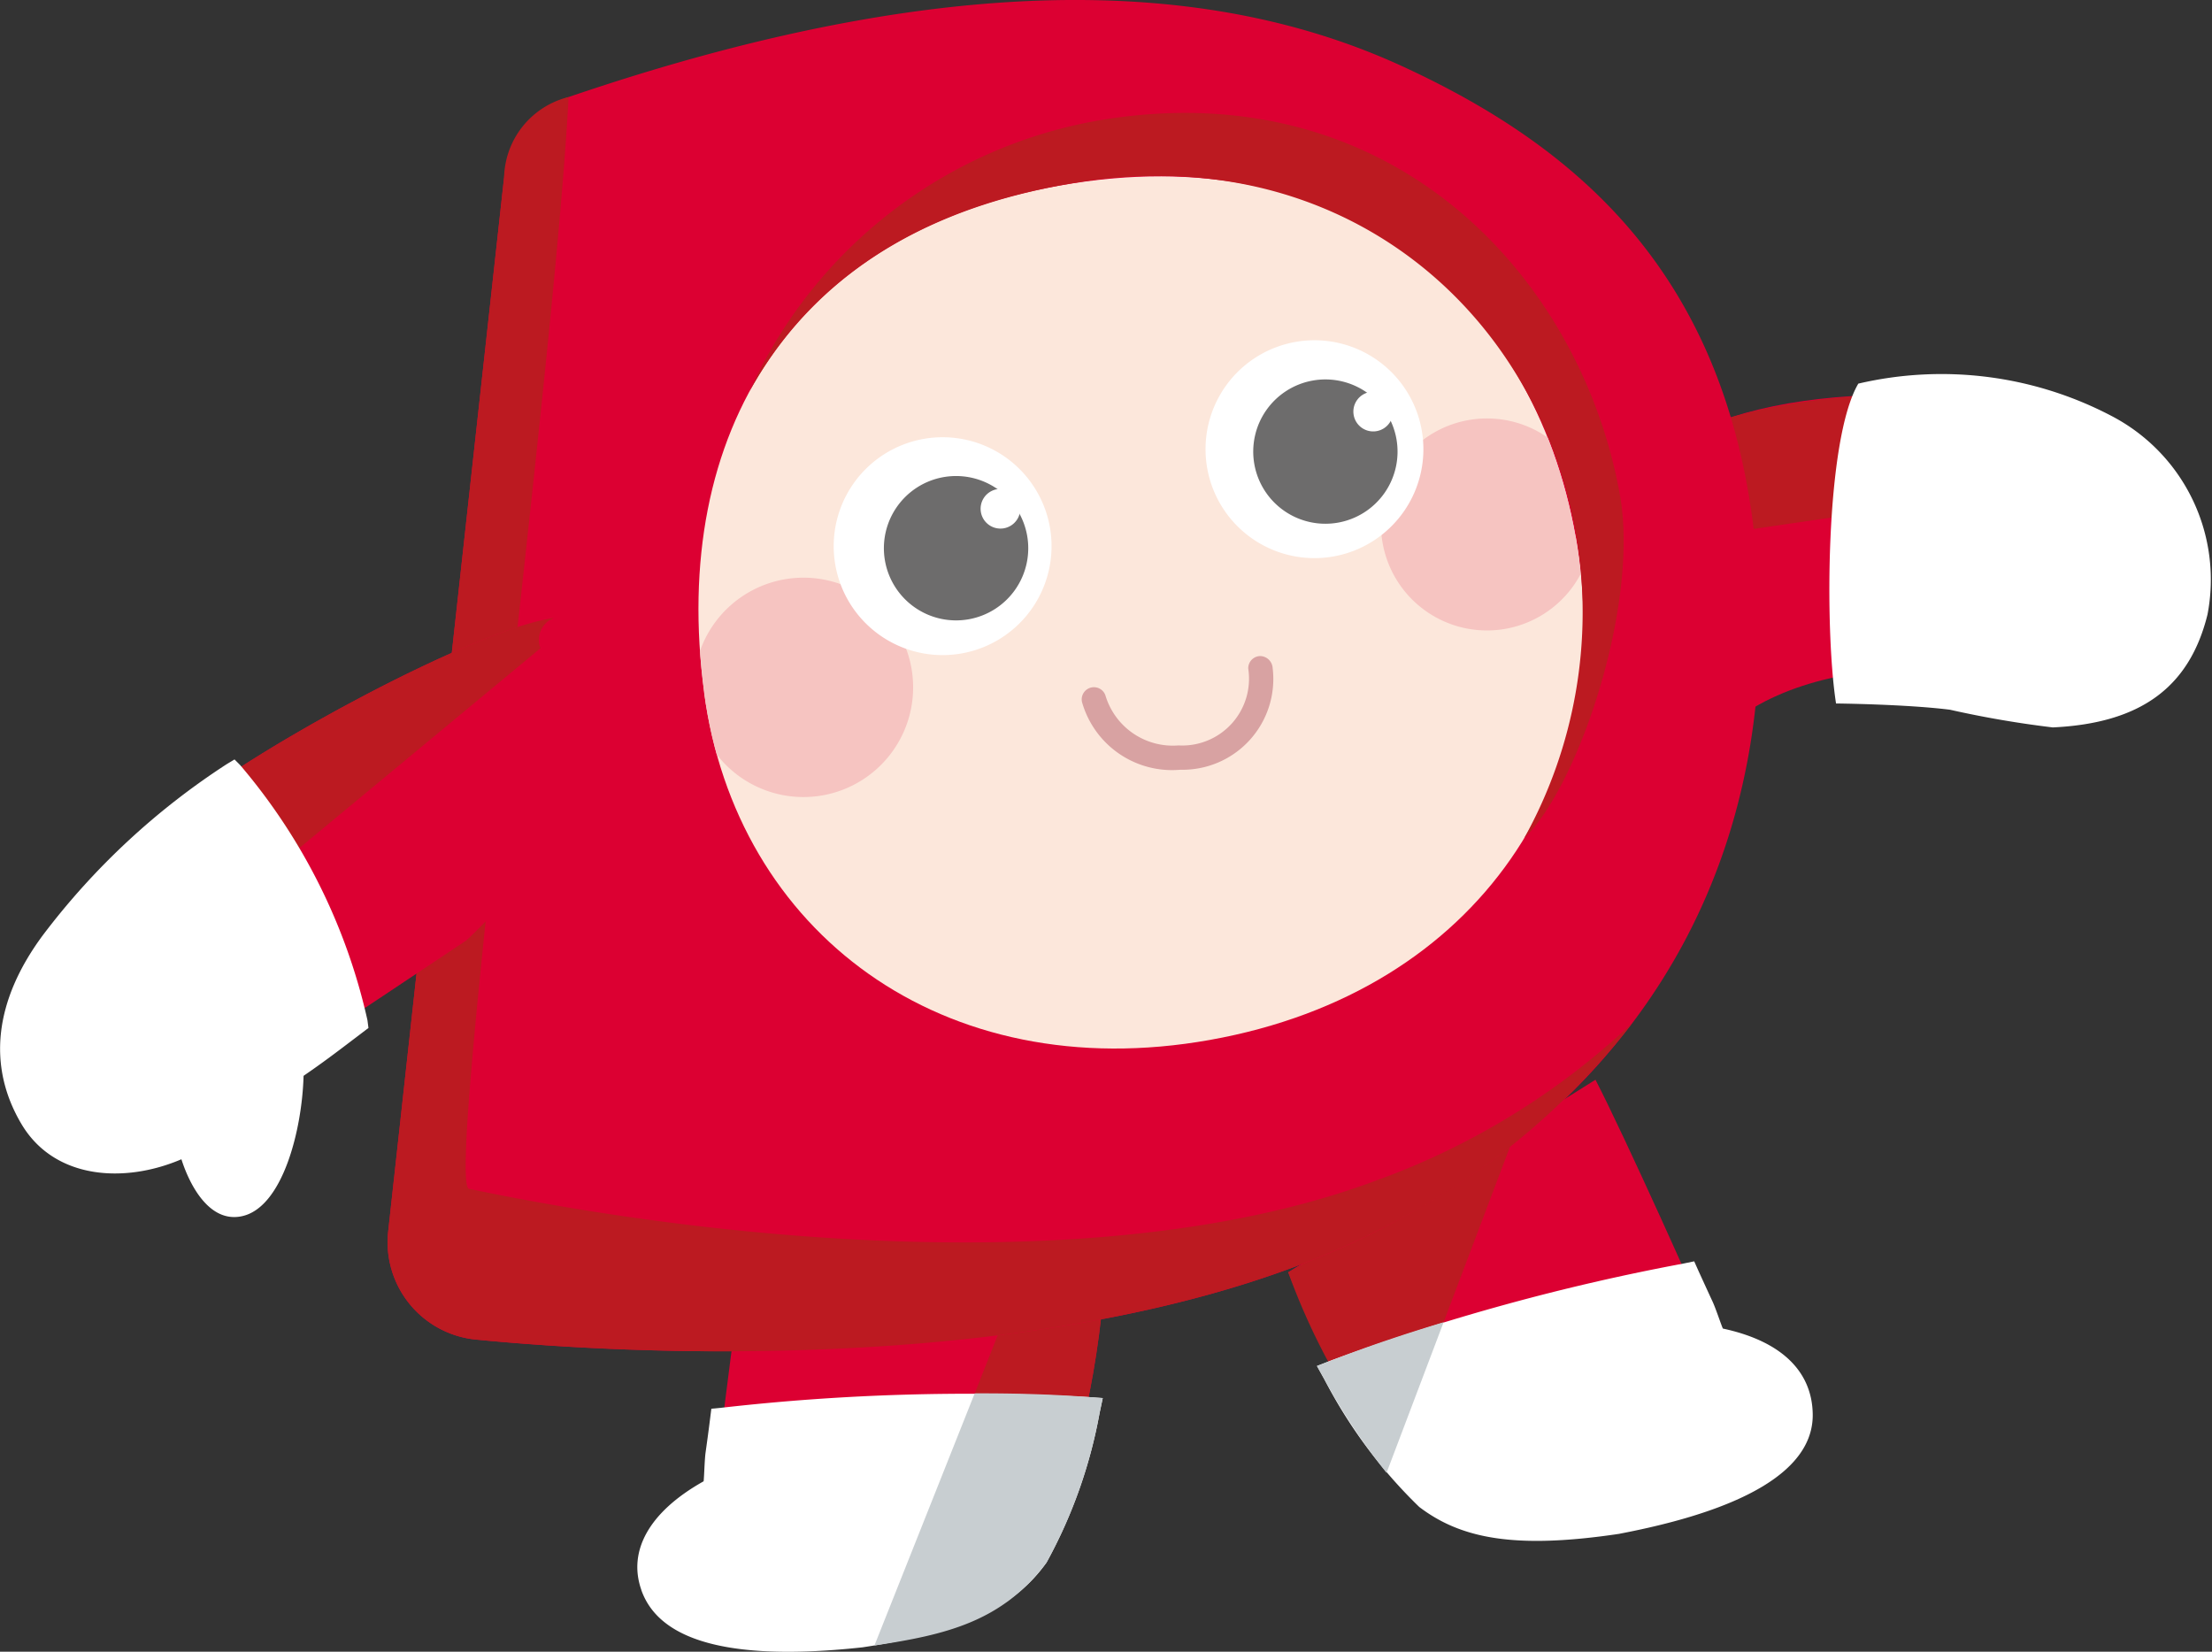 <svg xmlns="http://www.w3.org/2000/svg" xmlns:xlink="http://www.w3.org/1999/xlink" width="85.289" height="63.683" viewBox="0 0 85.289 63.683">
  <rect x="0" y="0" width="85.289" height="63.683" fill="#333333" stroke="none"/>
  <defs>
    <clipPath id="clip-path">
      <path id="SVGID" d="M110.206,211.422c1.229,9.214,9.169,15.239,19.506,13.391,10.47-1.872,15.732-10.247,14.1-19.4s-8.948-15.5-19.9-13.541c-10.2,1.824-15.046,9.442-13.7,19.548" fill="none"/>
    </clipPath>
  </defs>
  <g id="グループ_1317" data-name="グループ 1317" transform="translate(-83.058 -184.719)">
    <path id="パス_71" data-name="パス 71" d="M144.575,226.349c1.1,2.116,4.092,8.779,4.442,9.677,2.017.7,3.018,1.879,3.128,3.4.123,1.7-1.176,3.189-5.03,3.884s-6.3,1.173-9.019-.829c-1.646-1.417-4.022-5.384-5.367-8.708Z" fill="#dc0032"/>
    <path id="パス_83" data-name="パス 83" d="M141.363,228.711l-8.635,5.064a25.719,25.719,0,0,0,4,7.184Z" fill="#bc1a21"/>
    <path id="パス_84" data-name="パス 84" d="M145.51,243.854c-4.041.606-6.126.187-7.73-1.034a18.969,18.969,0,0,1-3.66-4.925l-.284-.511.546-.212a84.075,84.075,0,0,1,13.6-3.739l.4-.083.167.374c.2.437.386.845.544,1.184.119.257.321.869.394,1.034,2.4.517,3.448,1.762,3.465,3.311s-1.355,3.435-7.445,4.6" fill="#fff"/>
    <path id="パス_87" data-name="パス 87" d="M138.719,235.7c-1.572.47-3.007.959-4.337,1.476l-.546.212.284.511a24.361,24.361,0,0,0,2.4,3.606Z" fill="#c8ced1"/>
    <path id="パス_67" data-name="パス 67" d="M143.391,205.659c-.8.676,1.744,11.781,5.64,7.644s12.018-2.515,12.018-2.515,6.894-9.978-1.554-10.7S146.183,201.3,143.391,205.659Z" fill="#dc0032"/>
    <path id="パス_68" data-name="パス 68" d="M156.051,204.326c-.348-2.572,1.832-4.618.221-4.388-3.587.024-7.171.777-8.712,1.861,0,0-3.564,3.494-3.067,4.215Z" fill="#bc1a21"/>
    <path id="パス_69" data-name="パス 69" d="M112.077,231.22c-.432,2.346-1.338,9.594-1.41,10.555-1.722,1.262-2.333,2.681-1.991,4.172.382,1.664,2.058,2.7,5.947,2.238s6.366-.725,8.38-3.437c1.159-1.837,2.266-6.326,2.577-9.9Z" fill="#dc0032"/>
    <path id="パス_70" data-name="パス 70" d="M125.58,234.847l-3.182-.855-5.488,13.9c2.622-.394,4.508-1.005,6.092-3.142,1.159-1.837,2.267-6.326,2.578-9.9" fill="#bc1a21"/>
    <path id="パス_85" data-name="パス 85" d="M107.788,246.023c-.522-1.473.259-2.992,2.4-4.192.022-.178.036-.822.074-1.1.052-.371.114-.817.173-1.292l.051-.406.407-.039a84.165,84.165,0,0,1,14.1-.413l.583.043-.121.572a18.986,18.986,0,0,1-2.055,5.782c-1.175,1.637-3.046,2.649-7.087,3.255-6.164.67-8.008-.742-8.527-2.208" fill="#fff"/>
    <path id="パス_88" data-name="パス 88" d="M125.578,238.622l-.584-.043c-1.356-.1-2.8-.144-4.355-.138l-3.865,9.721c2.725-.408,4.936-.907,6.648-3.218a18.983,18.983,0,0,0,2.035-5.75Z" fill="#c8ced1"/>
    <path id="パス_47-2" data-name="パス 47-2" d="M98.026,232.192l4.468-40.632a3.71,3.71,0,0,1,2.489-3.1c15.994-5.455,25.776-4.137,32.217-1.153,6.735,3.12,12.59,8.079,13.571,18.7,1,10.791-3.5,20.436-14.446,26.083-10.191,5.26-25.961,5.142-34.916,4.278a3.775,3.775,0,0,1-3.389-4.123l.006-.052" fill="#dc0032"/>
    <path id="パス_52-2" data-name="パス 52-2" d="M136.315,230.161c-10.709,4.1-26.37,2.244-35.172.394-.912-.19,3.255-31.106,3.84-42.095a3.272,3.272,0,0,0-2.489,3.1l-4.468,40.633a3.772,3.772,0,0,0,3.332,4.167l.052.006c8.954.865,24.726.986,34.916-4.278a27.947,27.947,0,0,0,9.666-7.924,28.425,28.425,0,0,1-9.677,6" fill="#bc1a21"/>
    <g id="グループ_1316" data-name="グループ 1316">
      <path id="パス_48-2" data-name="パス 48-2" d="M143.809,205.415c-1.636-9.151-8.948-15.5-19.9-13.541-10.2,1.824-15.045,9.441-13.7,19.548,1.229,9.214,9.169,15.239,19.506,13.391,10.47-1.872,15.732-10.248,14.1-19.4" fill="#fce7db"/>
      <g id="グループ_1313" data-name="グループ 1313">
        <g id="グループ_1312" data-name="グループ 1312" clip-path="url(#clip-path)">
          <path id="パス_54-2" data-name="パス 54-2" d="M118.2,210.475a4.229,4.229,0,1,0-3.42,4.909,4.23,4.23,0,0,0,3.42-4.909v0" fill="#f6c4c1"/>
          <path id="パス_55-2" data-name="パス 55-2" d="M144.415,204.219a4.087,4.087,0,1,0-3.3,4.743,4.087,4.087,0,0,0,3.3-4.743h0" fill="#f6c4c1"/>
        </g>
      </g>
      <g id="グループ_1314" data-name="グループ 1314">
        <path id="パス_57-2" data-name="パス 57-2" d="M137.875,201.3a4.2,4.2,0,1,0-3.394,4.872,4.2,4.2,0,0,0,3.394-4.872v0" fill="#fff"/>
        <path id="パス_58-2" data-name="パス 58-2" d="M136.9,201.64a2.782,2.782,0,1,0-2.249,3.229,2.781,2.781,0,0,0,2.249-3.229h0" fill="#6d6c6c"/>
        <path id="パス_61-2" data-name="パス 61-2" d="M136.759,200.454a.765.765,0,1,0-.619.887.766.766,0,0,0,.619-.887h0" fill="#fff"/>
      </g>
      <g id="グループ_1315" data-name="グループ 1315">
        <path id="パス_59-2" data-name="パス 59-2" d="M123.538,205.04a4.2,4.2,0,1,0-3.394,4.871h0a4.2,4.2,0,0,0,3.394-4.871" fill="#fff"/>
        <path id="パス_60-2" data-name="パス 60-2" d="M122.661,205.366a2.783,2.783,0,1,0-2.249,3.229,2.782,2.782,0,0,0,2.249-3.229h0" fill="#6d6c6c"/>
        <path id="パス_62-2" data-name="パス 62-2" d="M122.386,204.2a.765.765,0,1,0-.618.887.766.766,0,0,0,.618-.887h0" fill="#fff"/>
      </g>
      <path id="パス_63-2" data-name="パス 63-2" d="M125.8,189.3a18.2,18.2,0,0,0-13.825,10.473c2.889-5.163,7.823-7.25,12.644-8.023,10.123-1.623,17.75,4.883,19.225,13.667a17.957,17.957,0,0,1-2.021,11.625c2.127-2.061,4.443-9.055,3.695-13.238C144.035,195.506,136.9,187.624,125.8,189.3Z" fill="#bc1a21"/>
    </g>
    <path id="パス_67-2" data-name="パス 67" d="M90.257,215.778c2.638-2.2,11.1-6.811,14.164-7.232,1.145-.158,1.622,2.711,1.256,5.316-.468,3.33-4.64,7.116-4.64,7.116l-5.73,3.818s-7.439-7.028-5.05-9.018" fill="#dc0032"/>
    <path id="パス_68-2" data-name="パス 68" d="M93.975,217.934c-1.849-2.185-5.1-1.006-3.719-2.156,2.638-2.2,11.1-6.812,14.164-7.233a.9.9,0,0,0-.523,1.167Z" fill="#bc1a21"/>
    <path id="パス_86" data-name="パス 86" d="M92.1,214l-.286.172a27.872,27.872,0,0,0-7.1,6.6c-1.87,2.519-2.159,5.035-.834,7.276,1.269,2.149,3.977,2.308,6.173,1.367.31.974,1.063,2.45,2.31,2.2,1.583-.312,2.342-3.31,2.4-5.417.731-.5,1.314-.943,1.88-1.373l.622-.472-.039-.3a22.834,22.834,0,0,0-4.908-9.835Z" fill="#fff"/>
    <path id="パス_2092" data-name="パス 2092" d="M168.172,208.419c-.7,2.821-2.6,4.187-5.964,4.346a39.233,39.233,0,0,1-3.964-.682c-1.7-.214-4.393-.241-4.393-.241-.439-2.821-.415-10.173.859-12.332a14.107,14.107,0,0,1,9.766,1.248A7.113,7.113,0,0,1,168.172,208.419Z" fill="#fff"/>
    <path id="パス_2093" data-name="パス 2093" d="M157.524,206.526c1.626.653,4.88.124,4.668-2.037s-2.99-2.952-4.355-2.663S155.557,205.736,157.524,206.526Z" fill="#fff"/>
    <path id="パス_2094" data-name="パス 2094" d="M128.241,214.411a3.608,3.608,0,0,1-3.446-2.564.47.47,0,1,1,.883-.324,2.712,2.712,0,0,0,2.821,1.936,2.575,2.575,0,0,0,2.688-2.963.47.47,0,0,1,.459-.482.491.491,0,0,1,.482.459,3.5,3.5,0,0,1-3.552,3.924C128.463,214.406,128.352,214.411,128.241,214.411Z" fill="#d8a2a2"/>
  </g>
</svg>
